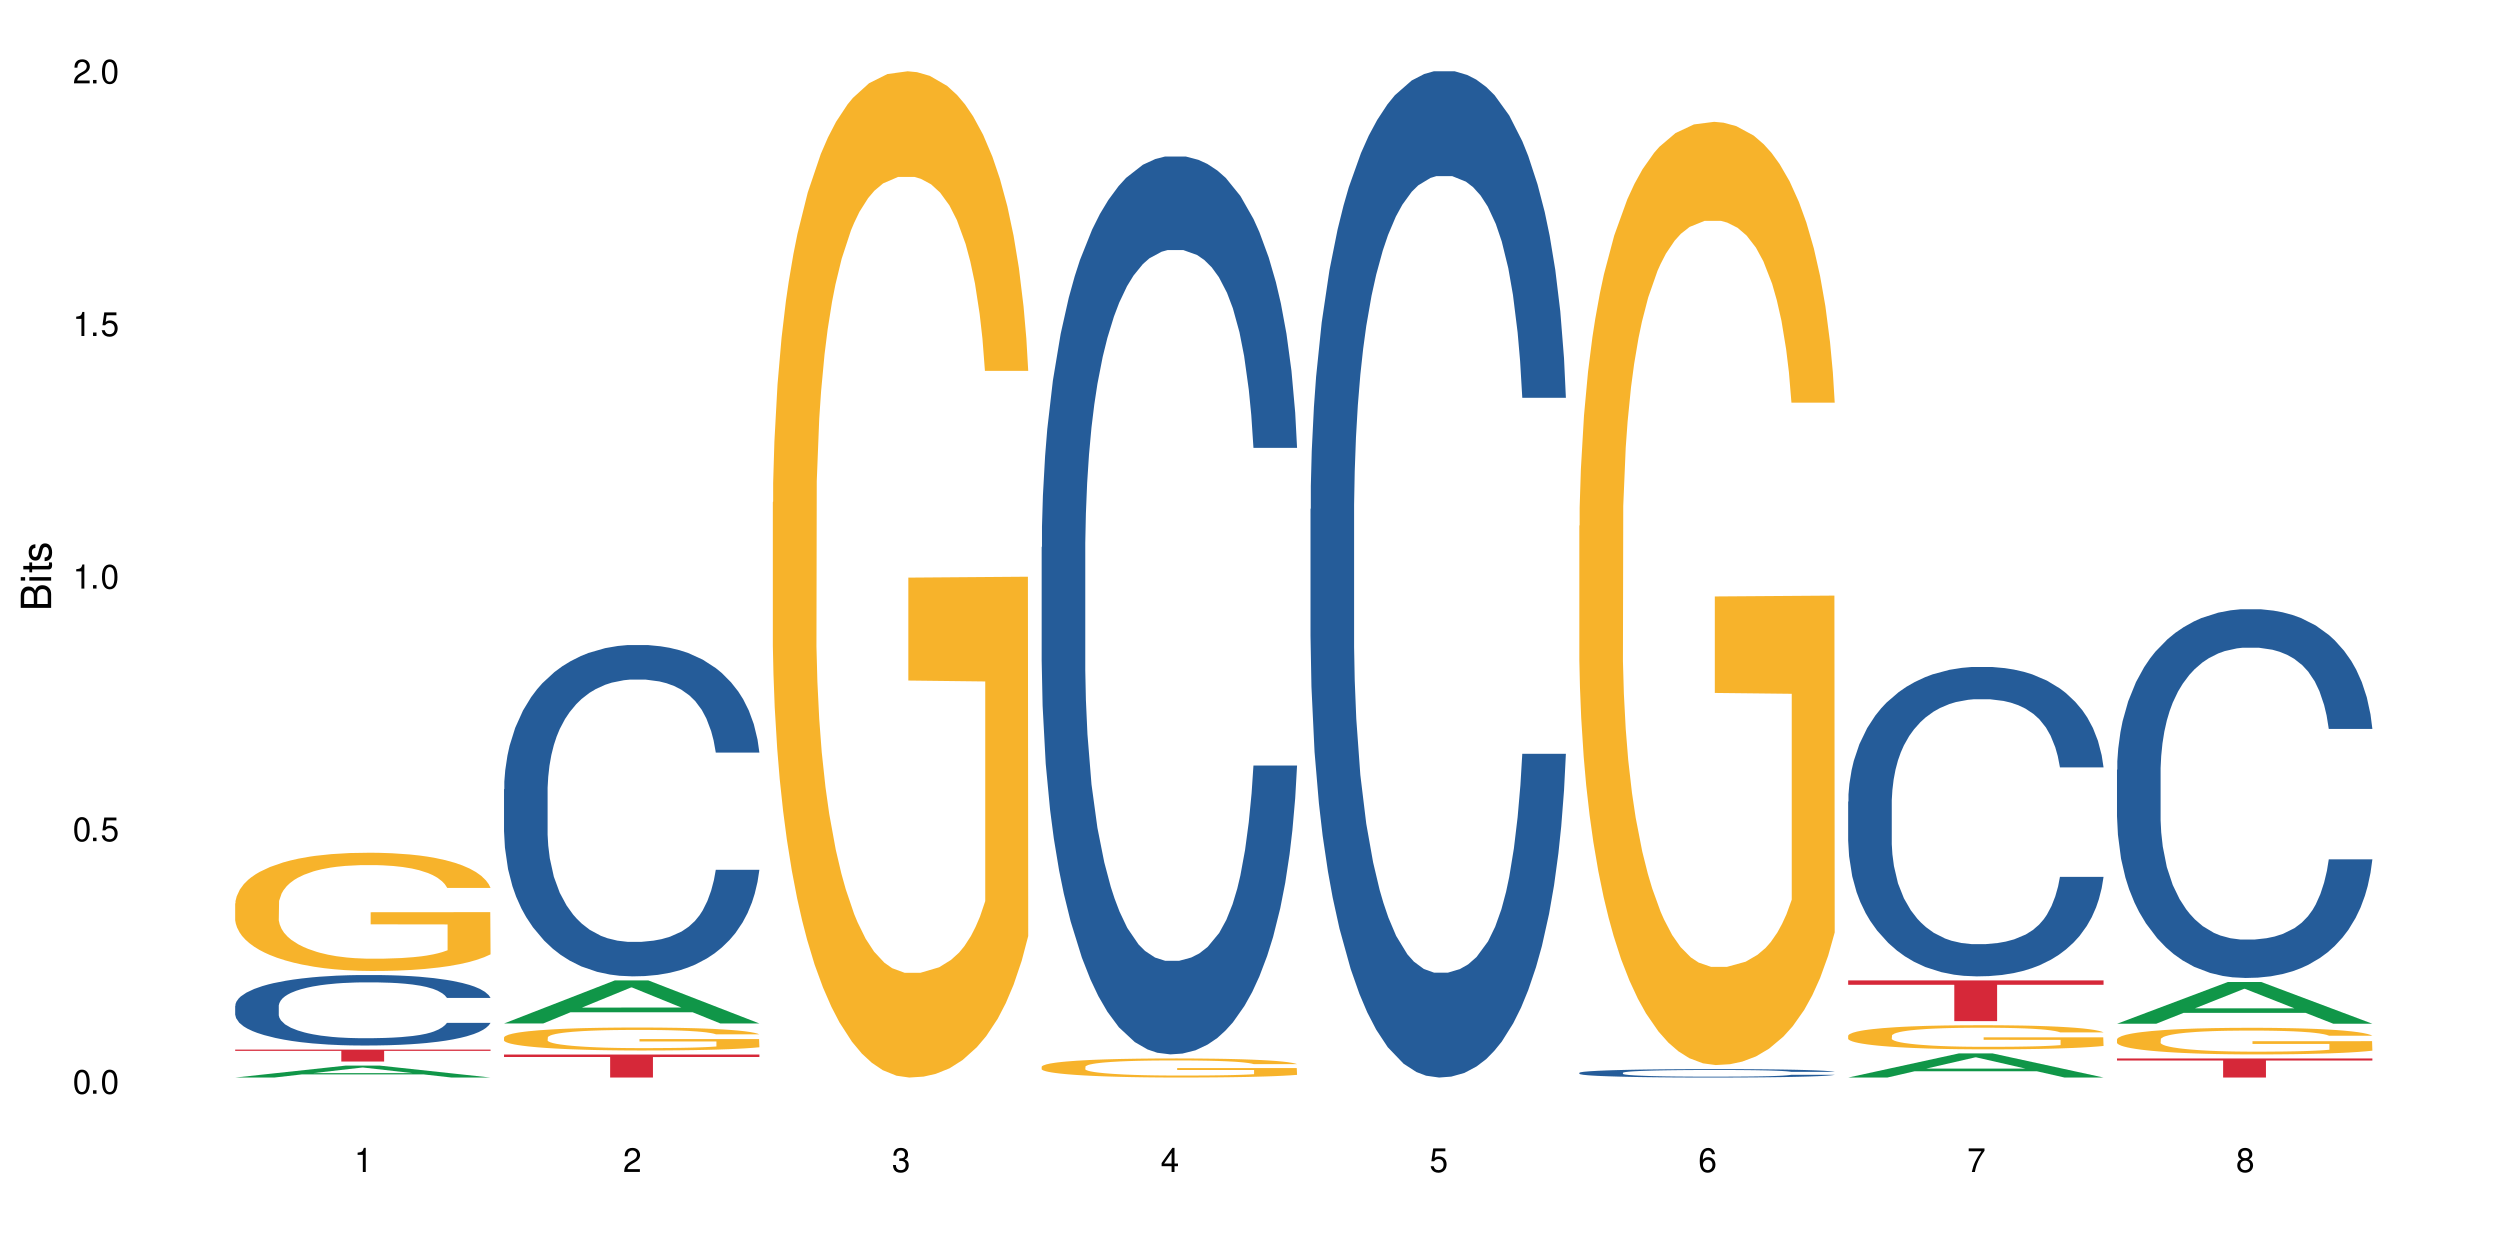 <?xml version="1.0" encoding="UTF-8"?>
<svg xmlns="http://www.w3.org/2000/svg" xmlns:xlink="http://www.w3.org/1999/xlink" width="720" height="360" viewBox="0 0 720 360">
<defs>
<g>
<g id="glyph-0-0">
</g>
<g id="glyph-0-1">
<path d="M 2.641 -6.938 C 2 -6.938 1.422 -6.656 1.078 -6.172 C 0.641 -5.562 0.406 -4.641 0.406 -3.359 C 0.406 -1.016 1.188 0.219 2.641 0.219 C 4.078 0.219 4.859 -1.016 4.859 -3.297 C 4.859 -4.641 4.656 -5.547 4.203 -6.172 C 3.844 -6.656 3.281 -6.938 2.641 -6.938 Z M 2.641 -6.188 C 3.547 -6.188 4 -5.25 4 -3.375 C 4 -1.406 3.562 -0.484 2.625 -0.484 C 1.734 -0.484 1.281 -1.438 1.281 -3.344 C 1.281 -5.25 1.734 -6.188 2.641 -6.188 Z M 2.641 -6.188 "/>
</g>
<g id="glyph-0-2">
<path d="M 1.828 -1 L 0.828 -1 L 0.828 0 L 1.828 0 Z M 1.828 -1 "/>
</g>
<g id="glyph-0-3">
<path d="M 4.562 -6.797 L 1.062 -6.797 L 0.547 -3.094 L 1.328 -3.094 C 1.719 -3.562 2.047 -3.734 2.578 -3.734 C 3.484 -3.734 4.062 -3.109 4.062 -2.094 C 4.062 -1.125 3.484 -0.531 2.578 -0.531 C 1.828 -0.531 1.375 -0.906 1.188 -1.672 L 0.328 -1.672 C 0.453 -1.109 0.547 -0.844 0.75 -0.594 C 1.125 -0.078 1.828 0.219 2.594 0.219 C 3.969 0.219 4.922 -0.781 4.922 -2.219 C 4.922 -3.562 4.031 -4.484 2.719 -4.484 C 2.25 -4.484 1.859 -4.359 1.469 -4.062 L 1.734 -5.969 L 4.562 -5.969 Z M 4.562 -6.797 "/>
</g>
<g id="glyph-0-4">
<path d="M 2.484 -4.938 L 2.484 0 L 3.328 0 L 3.328 -6.938 L 2.766 -6.938 C 2.469 -5.875 2.281 -5.734 0.984 -5.562 L 0.984 -4.938 Z M 2.484 -4.938 "/>
</g>
<g id="glyph-0-5">
<path d="M 4.859 -0.828 L 1.281 -0.828 C 1.359 -1.406 1.672 -1.781 2.5 -2.281 L 3.469 -2.828 C 4.406 -3.344 4.906 -4.062 4.906 -4.906 C 4.906 -5.484 4.672 -6.031 4.266 -6.406 C 3.859 -6.766 3.375 -6.938 2.719 -6.938 C 1.859 -6.938 1.219 -6.625 0.844 -6.031 C 0.609 -5.672 0.5 -5.234 0.484 -4.531 L 1.328 -4.531 C 1.359 -5.016 1.406 -5.281 1.531 -5.516 C 1.75 -5.938 2.188 -6.203 2.703 -6.203 C 3.469 -6.203 4.031 -5.641 4.031 -4.891 C 4.031 -4.344 3.719 -3.859 3.125 -3.516 L 2.234 -3 C 0.812 -2.172 0.406 -1.531 0.328 -0.016 L 4.859 -0.016 Z M 4.859 -0.828 "/>
</g>
<g id="glyph-0-6">
<path d="M 2.125 -3.188 L 2.578 -3.188 C 3.5 -3.188 3.984 -2.766 3.984 -1.922 C 3.984 -1.062 3.469 -0.531 2.594 -0.531 C 1.656 -0.531 1.203 -1 1.156 -2.016 L 0.312 -2.016 C 0.344 -1.453 0.438 -1.094 0.609 -0.781 C 0.953 -0.109 1.625 0.219 2.547 0.219 C 3.953 0.219 4.859 -0.625 4.859 -1.938 C 4.859 -2.828 4.516 -3.297 3.703 -3.594 C 4.344 -3.844 4.656 -4.328 4.656 -5.031 C 4.656 -6.219 3.875 -6.938 2.578 -6.938 C 1.203 -6.938 0.484 -6.172 0.453 -4.703 L 1.297 -4.703 C 1.312 -5.125 1.344 -5.359 1.453 -5.578 C 1.641 -5.969 2.062 -6.203 2.594 -6.203 C 3.344 -6.203 3.797 -5.75 3.797 -5 C 3.797 -4.516 3.609 -4.219 3.25 -4.047 C 3.016 -3.953 2.703 -3.922 2.125 -3.906 Z M 2.125 -3.188 "/>
</g>
<g id="glyph-0-7">
<path d="M 3.141 -1.672 L 3.141 0 L 3.984 0 L 3.984 -1.672 L 4.984 -1.672 L 4.984 -2.438 L 3.984 -2.438 L 3.984 -6.938 L 3.359 -6.938 L 0.266 -2.578 L 0.266 -1.672 Z M 3.141 -2.438 L 1 -2.438 L 3.141 -5.5 Z M 3.141 -2.438 "/>
</g>
<g id="glyph-0-8">
<path d="M 4.781 -5.125 C 4.609 -6.266 3.891 -6.938 2.844 -6.938 C 2.094 -6.938 1.422 -6.578 1.031 -5.953 C 0.594 -5.266 0.406 -4.422 0.406 -3.172 C 0.406 -2 0.578 -1.25 0.984 -0.641 C 1.359 -0.078 1.953 0.219 2.703 0.219 C 3.984 0.219 4.922 -0.75 4.922 -2.094 C 4.922 -3.375 4.062 -4.281 2.844 -4.281 C 2.172 -4.281 1.641 -4.031 1.281 -3.516 C 1.281 -5.234 1.828 -6.188 2.797 -6.188 C 3.391 -6.188 3.797 -5.797 3.938 -5.125 Z M 2.734 -3.531 C 3.547 -3.531 4.062 -2.953 4.062 -2.031 C 4.062 -1.156 3.484 -0.531 2.703 -0.531 C 1.922 -0.531 1.328 -1.188 1.328 -2.078 C 1.328 -2.938 1.906 -3.531 2.734 -3.531 Z M 2.734 -3.531 "/>
</g>
<g id="glyph-0-9">
<path d="M 4.984 -6.797 L 0.438 -6.797 L 0.438 -5.969 L 4.109 -5.969 C 2.5 -3.656 1.828 -2.234 1.328 0 L 2.219 0 C 2.594 -2.172 3.453 -4.047 4.984 -6.094 Z M 4.984 -6.797 "/>
</g>
<g id="glyph-0-10">
<path d="M 3.75 -3.656 C 4.469 -4.094 4.688 -4.438 4.688 -5.078 C 4.688 -6.172 3.844 -6.938 2.641 -6.938 C 1.438 -6.938 0.594 -6.172 0.594 -5.094 C 0.594 -4.438 0.812 -4.094 1.516 -3.656 C 0.734 -3.266 0.359 -2.703 0.359 -1.922 C 0.359 -0.656 1.281 0.219 2.641 0.219 C 3.984 0.219 4.922 -0.656 4.922 -1.922 C 4.922 -2.703 4.531 -3.266 3.75 -3.656 Z M 2.641 -6.188 C 3.359 -6.188 3.812 -5.75 3.812 -5.062 C 3.812 -4.406 3.344 -3.984 2.641 -3.984 C 1.922 -3.984 1.453 -4.406 1.453 -5.078 C 1.453 -5.75 1.922 -6.188 2.641 -6.188 Z M 2.641 -3.266 C 3.484 -3.266 4.062 -2.719 4.062 -1.906 C 4.062 -1.078 3.484 -0.531 2.625 -0.531 C 1.797 -0.531 1.219 -1.094 1.219 -1.906 C 1.219 -2.719 1.781 -3.266 2.641 -3.266 Z M 2.641 -3.266 "/>
</g>
<g id="glyph-1-0">
</g>
<g id="glyph-1-1">
<path d="M 0 -0.953 L 0 -4.891 C 0 -5.719 -0.234 -6.344 -0.734 -6.797 C -1.188 -7.234 -1.812 -7.469 -2.5 -7.469 C -3.547 -7.469 -4.188 -7 -4.625 -5.875 C -4.984 -6.688 -5.625 -7.094 -6.531 -7.094 C -7.172 -7.094 -7.734 -6.859 -8.141 -6.391 C -8.562 -5.922 -8.75 -5.344 -8.75 -4.5 L -8.75 -0.953 Z M -4.984 -2.062 L -7.766 -2.062 L -7.766 -4.219 C -7.766 -4.844 -7.688 -5.203 -7.453 -5.5 C -7.219 -5.812 -6.859 -5.969 -6.375 -5.969 C -5.891 -5.969 -5.531 -5.812 -5.297 -5.5 C -5.062 -5.203 -4.984 -4.844 -4.984 -4.219 Z M -0.984 -2.062 L -4 -2.062 L -4 -4.781 C -4 -5.766 -3.438 -6.359 -2.484 -6.359 C -1.547 -6.359 -0.984 -5.766 -0.984 -4.781 Z M -0.984 -2.062 "/>
</g>
<g id="glyph-1-2">
<path d="M -6.281 -1.797 L -6.281 -0.797 L 0 -0.797 L 0 -1.797 Z M -8.75 -1.797 L -8.75 -0.797 L -7.484 -0.797 L -7.484 -1.797 Z M -8.75 -1.797 "/>
</g>
<g id="glyph-1-3">
<path d="M -6.281 -3.047 L -6.281 -2.016 L -8.016 -2.016 L -8.016 -1.016 L -6.281 -1.016 L -6.281 -0.172 L -5.469 -0.172 L -5.469 -1.016 L -0.719 -1.016 C -0.078 -1.016 0.281 -1.453 0.281 -2.234 C 0.281 -2.5 0.25 -2.719 0.188 -3.047 L -0.641 -3.047 C -0.609 -2.906 -0.594 -2.766 -0.594 -2.562 C -0.594 -2.141 -0.719 -2.016 -1.156 -2.016 L -5.469 -2.016 L -5.469 -3.047 Z M -6.281 -3.047 "/>
</g>
<g id="glyph-1-4">
<path d="M -4.531 -5.25 C -5.766 -5.25 -6.469 -4.422 -6.469 -2.969 C -6.469 -1.516 -5.719 -0.562 -4.547 -0.562 C -3.562 -0.562 -3.094 -1.062 -2.734 -2.562 L -2.516 -3.484 C -2.344 -4.188 -2.094 -4.469 -1.641 -4.469 C -1.047 -4.469 -0.641 -3.875 -0.641 -3 C -0.641 -2.453 -0.797 -2 -1.062 -1.75 C -1.25 -1.594 -1.422 -1.531 -1.875 -1.469 L -1.875 -0.406 C -0.422 -0.453 0.281 -1.266 0.281 -2.922 C 0.281 -4.5 -0.5 -5.516 -1.719 -5.516 C -2.656 -5.516 -3.172 -4.984 -3.469 -3.734 L -3.703 -2.766 C -3.891 -1.953 -4.156 -1.609 -4.594 -1.609 C -5.188 -1.609 -5.547 -2.125 -5.547 -2.938 C -5.547 -3.75 -5.203 -4.172 -4.531 -4.203 Z M -4.531 -5.25 "/>
</g>
</g>
</defs>
<rect x="-72" y="-36" width="864" height="432" fill="rgb(100%, 100%, 100%)" fill-opacity="1"/>
<path fill-rule="nonzero" fill="rgb(6.275%, 58.824%, 28.235%)" fill-opacity="1" d="M 67.73 310.328 L 67.809 310.324 L 99.637 306.887 L 109.301 306.887 L 141.281 310.332 L 130.047 310.332 L 122.031 309.434 L 86.906 309.434 L 79.047 310.328 L 67.73 310.328 L 90.285 309.062 L 118.809 309.059 L 104.586 307.449 L 104.43 307.445 L 104.27 307.457 L 90.207 309.059 L 90.285 309.062 Z M 67.73 310.328 "/>
<path fill-rule="nonzero" fill="rgb(14.51%, 36.078%, 60%)" fill-opacity="1" d="M 67.73 289.645 L 67.82 289.625 L 67.82 289.18 L 68.09 288.477 L 68.719 287.586 L 69.344 286.973 L 70.961 285.879 L 73.203 284.82 L 75.535 284.004 L 77.238 283.52 L 78.766 283.148 L 82.262 282.465 L 84.504 282.109 L 86.926 281.797 L 89.887 281.48 L 92.039 281.293 L 96.883 280.996 L 100.469 280.867 L 103.25 280.812 L 109.262 280.812 L 112.848 280.887 L 115.449 280.98 L 118.32 281.129 L 120.742 281.293 L 124.957 281.703 L 128.727 282.223 L 130.43 282.52 L 133.121 283.094 L 135.184 283.652 L 136.617 284.133 L 138.234 284.82 L 139.668 285.656 L 140.746 286.602 L 141.281 287.398 L 128.727 287.398 L 128.098 286.656 L 127.379 286.082 L 126.035 285.32 L 124.688 284.781 L 122.805 284.246 L 121.102 283.891 L 118.77 283.539 L 116.707 283.316 L 114.555 283.148 L 112.488 283.039 L 108.543 282.926 L 103.969 282.926 L 102.266 282.965 L 98.766 283.113 L 96.883 283.242 L 94.191 283.504 L 92.309 283.742 L 90.066 284.113 L 88.539 284.43 L 86.656 284.914 L 85.312 285.34 L 83.785 285.953 L 82.891 286.418 L 82.082 286.938 L 81.363 287.547 L 80.828 288.199 L 80.469 288.883 L 80.289 289.551 L 80.289 292.43 L 80.469 293.098 L 80.918 293.875 L 82.082 295.008 L 83.785 295.992 L 85.762 296.77 L 87.645 297.328 L 88.719 297.59 L 90.156 297.887 L 92.398 298.258 L 95.629 298.629 L 97.512 298.777 L 100.383 298.926 L 103.34 299 L 107.289 299 L 110.785 298.926 L 113.117 298.832 L 115.539 298.684 L 118.859 298.367 L 120.922 298.07 L 122.715 297.719 L 124.062 297.363 L 124.957 297.066 L 126.305 296.492 L 127.379 295.863 L 128.188 295.211 L 128.727 294.582 L 141.281 294.582 L 140.746 295.324 L 139.938 296.047 L 139.129 296.586 L 137.875 297.234 L 136.441 297.812 L 134.375 298.461 L 132.672 298.887 L 130.43 299.352 L 128.367 299.703 L 126.125 300.02 L 122.805 300.391 L 120.652 300.574 L 118.32 300.742 L 115.539 300.891 L 112.043 301.02 L 108.273 301.094 L 104.777 301.113 L 101.008 301.078 L 98.227 301.004 L 94.551 300.836 L 89.977 300.5 L 86.656 300.148 L 84.055 299.797 L 81.812 299.426 L 79.301 298.926 L 76.074 298.109 L 74.098 297.477 L 72.754 296.957 L 71.23 296.234 L 70.152 295.582 L 68.898 294.543 L 68 293.227 L 67.73 292.207 Z M 67.73 289.645 "/>
<path fill-rule="nonzero" fill="rgb(96.863%, 70.196%, 16.863%)" fill-opacity="1" d="M 67.73 260.172 L 67.82 260.141 L 67.82 259.52 L 68.18 258.121 L 69.078 256.191 L 70.242 254.605 L 71.5 253.359 L 72.305 252.707 L 73.652 251.773 L 74.816 251.09 L 77.777 249.691 L 81.543 248.383 L 83.609 247.824 L 85.941 247.293 L 89.258 246.703 L 90.785 246.484 L 95.449 245.988 L 100.738 245.676 L 106.57 245.582 L 109.262 245.613 L 112.938 245.738 L 117.961 246.082 L 120.832 246.391 L 123.074 246.703 L 125.406 247.109 L 128.277 247.73 L 130.969 248.477 L 133.121 249.223 L 135.273 250.156 L 137.066 251.152 L 138.594 252.242 L 139.938 253.547 L 140.746 254.637 L 141.281 255.727 L 128.816 255.727 L 128.098 254.637 L 127.289 253.797 L 125.945 252.77 L 124.598 252.023 L 123.254 251.434 L 120.742 250.625 L 118.59 250.125 L 115.898 249.691 L 113.297 249.41 L 110.336 249.223 L 108.543 249.16 L 103.789 249.16 L 99.484 249.379 L 96.973 249.629 L 95.18 249.875 L 92.668 250.344 L 91.141 250.715 L 90.246 250.965 L 87.555 251.93 L 85.762 252.801 L 84.773 253.391 L 83.52 254.324 L 82.621 255.164 L 81.633 256.41 L 81.098 257.344 L 80.379 259.457 L 80.289 265.059 L 80.559 266.238 L 81.098 267.516 L 81.812 268.637 L 82.891 269.816 L 83.965 270.719 L 85.852 271.934 L 87.465 272.742 L 88.719 273.27 L 91.141 274.109 L 92.129 274.391 L 94.461 274.949 L 96.883 275.387 L 99.844 275.758 L 102.086 275.945 L 105.672 276.102 L 110.246 276.102 L 115.629 275.914 L 119.039 275.664 L 121.371 275.418 L 122.895 275.199 L 124.777 274.855 L 126.125 274.547 L 127.379 274.203 L 128.906 273.676 L 128.906 266.238 L 106.75 266.207 L 106.75 262.723 L 141.195 262.695 L 141.281 274.855 L 139.398 275.695 L 137.066 276.504 L 134.824 277.129 L 132.492 277.656 L 129.176 278.246 L 126.484 278.621 L 122.355 279.059 L 118.59 279.336 L 114.645 279.523 L 111.145 279.617 L 107.02 279.648 L 103.34 279.586 L 99.395 279.398 L 96.254 279.148 L 93.383 278.84 L 90.516 278.434 L 86.926 277.781 L 84.594 277.254 L 82.172 276.598 L 79.75 275.82 L 77.598 274.98 L 76.164 274.328 L 74.727 273.582 L 73.203 272.648 L 71.766 271.59 L 70.691 270.625 L 69.703 269.539 L 68.988 268.512 L 68.27 267.109 L 67.91 265.992 L 67.73 265.027 Z M 67.73 260.172 "/>
<path fill-rule="nonzero" fill="rgb(83.922%, 15.686%, 22.353%)" fill-opacity="1" d="M 67.73 302.277 L 141.281 302.277 L 141.281 302.648 L 110.629 302.648 L 110.629 305.723 L 98.297 305.723 L 98.297 302.652 L 98.117 302.648 L 67.73 302.648 Z M 67.73 302.277 "/>
<path fill-rule="nonzero" fill="rgb(6.275%, 58.824%, 28.235%)" fill-opacity="1" d="M 145.156 294.75 L 145.234 294.738 L 177.059 282.359 L 186.723 282.359 L 218.707 294.762 L 207.469 294.762 L 199.453 291.523 L 164.328 291.523 L 156.469 294.75 L 145.156 294.75 L 167.707 290.184 L 196.23 290.172 L 182.008 284.387 L 181.852 284.375 L 181.695 284.41 L 167.629 290.172 L 167.707 290.184 Z M 145.156 294.75 "/>
<path fill-rule="nonzero" fill="rgb(14.51%, 36.078%, 60%)" fill-opacity="1" d="M 145.156 227.301 L 145.242 227.211 L 145.242 225.121 L 145.512 221.805 L 146.141 217.621 L 146.77 214.742 L 148.383 209.598 L 150.625 204.625 L 152.957 200.789 L 154.664 198.52 L 156.188 196.777 L 159.684 193.547 L 161.93 191.891 L 164.352 190.41 L 167.309 188.926 L 169.461 188.055 L 174.305 186.66 L 177.895 186.047 L 180.676 185.785 L 186.684 185.785 L 190.273 186.137 L 192.875 186.57 L 195.742 187.27 L 198.164 188.055 L 202.383 189.973 L 206.148 192.414 L 207.852 193.809 L 210.543 196.516 L 212.605 199.129 L 214.043 201.398 L 215.656 204.625 L 217.094 208.551 L 218.168 212.996 L 218.707 216.746 L 206.148 216.746 L 205.52 213.258 L 204.805 210.555 L 203.457 206.98 L 202.113 204.449 L 200.23 201.922 L 198.523 200.266 L 196.191 198.605 L 194.129 197.562 L 191.977 196.777 L 189.914 196.254 L 185.969 195.73 L 181.391 195.73 L 179.688 195.902 L 176.191 196.602 L 174.305 197.211 L 171.613 198.434 L 169.73 199.566 L 167.488 201.312 L 165.965 202.793 L 164.082 205.062 L 162.734 207.066 L 161.211 209.945 L 160.312 212.125 L 159.508 214.566 L 158.789 217.445 L 158.25 220.496 L 157.891 223.723 L 157.711 226.863 L 157.711 240.383 L 157.891 243.52 L 158.34 247.184 L 159.508 252.504 L 161.211 257.125 L 163.184 260.789 L 165.066 263.406 L 166.145 264.625 L 167.578 266.023 L 169.82 267.766 L 173.051 269.512 L 174.934 270.207 L 177.805 270.906 L 180.766 271.254 L 184.711 271.254 L 188.211 270.906 L 190.543 270.469 L 192.965 269.773 L 196.281 268.289 L 198.344 266.895 L 200.141 265.238 L 201.484 263.582 L 202.383 262.184 L 203.727 259.48 L 204.805 256.516 L 205.609 253.465 L 206.148 250.5 L 218.707 250.5 L 218.168 253.988 L 217.359 257.387 L 216.555 259.918 L 215.297 262.969 L 213.863 265.672 L 211.801 268.727 L 210.094 270.73 L 207.852 272.91 L 205.789 274.57 L 203.547 276.051 L 200.23 277.797 L 198.074 278.668 L 195.742 279.453 L 192.965 280.152 L 189.465 280.762 L 185.699 281.109 L 182.199 281.195 L 178.434 281.023 L 175.652 280.672 L 171.973 279.891 L 167.398 278.32 L 164.082 276.66 L 161.48 275.004 L 159.238 273.262 L 156.727 270.906 L 153.496 267.07 L 151.523 264.102 L 150.176 261.66 L 148.652 258.262 L 147.574 255.207 L 146.32 250.324 L 145.422 244.133 L 145.156 239.336 Z M 145.156 227.301 "/>
<path fill-rule="nonzero" fill="rgb(96.863%, 70.196%, 16.863%)" fill-opacity="1" d="M 145.156 298.762 L 145.242 298.754 L 145.242 298.633 L 145.602 298.359 L 146.5 297.984 L 147.664 297.68 L 148.922 297.438 L 149.73 297.309 L 151.074 297.129 L 152.242 296.996 L 155.199 296.723 L 158.969 296.469 L 161.031 296.359 L 163.363 296.258 L 166.684 296.141 L 168.207 296.098 L 172.871 296.004 L 178.164 295.941 L 183.992 295.926 L 186.684 295.93 L 190.363 295.953 L 195.387 296.02 L 198.254 296.082 L 200.496 296.141 L 202.828 296.219 L 205.699 296.34 L 208.391 296.488 L 210.543 296.633 L 212.695 296.812 L 214.492 297.008 L 216.016 297.219 L 217.359 297.473 L 218.168 297.684 L 218.707 297.895 L 206.238 297.895 L 205.52 297.684 L 204.715 297.52 L 203.367 297.32 L 202.023 297.176 L 200.676 297.062 L 198.164 296.902 L 196.012 296.809 L 193.32 296.723 L 190.723 296.668 L 187.762 296.633 L 185.969 296.621 L 181.211 296.621 L 176.906 296.66 L 174.395 296.711 L 172.602 296.758 L 170.09 296.848 L 168.566 296.922 L 167.668 296.969 L 164.977 297.156 L 163.184 297.328 L 162.195 297.441 L 160.941 297.625 L 160.043 297.785 L 159.059 298.027 L 158.52 298.211 L 157.801 298.621 L 157.711 299.711 L 157.98 299.941 L 158.52 300.188 L 159.238 300.406 L 160.312 300.637 L 161.391 300.809 L 163.273 301.047 L 164.887 301.203 L 166.145 301.305 L 168.566 301.469 L 169.551 301.523 L 171.883 301.633 L 174.305 301.719 L 177.266 301.789 L 179.508 301.828 L 183.098 301.855 L 187.672 301.855 L 193.055 301.82 L 196.461 301.773 L 198.793 301.723 L 200.32 301.68 L 202.203 301.613 L 203.547 301.555 L 204.805 301.488 L 206.328 301.387 L 206.328 299.941 L 184.172 299.934 L 184.172 299.258 L 218.617 299.25 L 218.707 301.613 L 216.824 301.777 L 214.492 301.934 L 212.25 302.055 L 209.918 302.16 L 206.598 302.273 L 203.906 302.348 L 199.781 302.43 L 196.012 302.484 L 192.066 302.523 L 188.566 302.539 L 184.441 302.547 L 180.766 302.535 L 176.816 302.496 L 173.68 302.449 L 170.809 302.391 L 167.938 302.309 L 164.352 302.184 L 162.016 302.082 L 159.594 301.953 L 157.172 301.801 L 155.02 301.641 L 153.586 301.512 L 152.152 301.367 L 150.625 301.184 L 149.191 300.98 L 148.113 300.793 L 147.129 300.582 L 146.41 300.383 L 145.691 300.109 L 145.332 299.891 L 145.156 299.703 Z M 145.156 298.762 "/>
<path fill-rule="nonzero" fill="rgb(83.922%, 15.686%, 22.353%)" fill-opacity="1" d="M 145.156 303.711 L 218.707 303.711 L 218.707 304.418 L 188.051 304.426 L 188.051 310.332 L 175.719 310.332 L 175.719 304.43 L 175.539 304.418 L 145.156 304.418 Z M 145.156 303.711 "/>
<path fill-rule="nonzero" fill="rgb(96.863%, 70.196%, 16.863%)" fill-opacity="1" d="M 222.578 144.652 L 222.668 144.387 L 222.668 139.094 L 223.027 127.184 L 223.922 110.777 L 225.09 97.277 L 226.344 86.691 L 227.152 81.133 L 228.496 73.195 L 229.664 67.371 L 232.625 55.461 L 236.391 44.348 L 238.453 39.582 L 240.785 35.082 L 244.105 30.055 L 245.629 28.203 L 250.293 23.965 L 255.586 21.32 L 261.418 20.527 L 264.109 20.789 L 267.785 21.848 L 272.809 24.762 L 275.68 27.406 L 277.922 30.055 L 280.254 33.496 L 283.125 38.789 L 285.816 45.141 L 287.969 51.492 L 290.121 59.43 L 291.914 67.902 L 293.438 77.164 L 294.785 88.281 L 295.59 97.543 L 296.129 106.805 L 283.66 106.805 L 282.945 97.543 L 282.137 90.398 L 280.793 81.664 L 279.445 75.312 L 278.102 70.281 L 275.59 63.402 L 273.438 59.168 L 270.746 55.461 L 268.145 53.078 L 265.184 51.492 L 263.391 50.961 L 258.637 50.961 L 254.332 52.816 L 251.82 54.934 L 250.023 57.051 L 247.512 61.02 L 245.988 64.195 L 245.094 66.312 L 242.402 74.516 L 240.605 81.93 L 239.621 86.957 L 238.363 94.898 L 237.469 102.043 L 236.48 112.629 L 235.941 120.57 L 235.227 138.566 L 235.137 186.207 L 235.406 196.262 L 235.941 207.113 L 236.66 216.641 L 237.738 226.699 L 238.812 234.375 L 240.695 244.695 L 242.312 251.578 L 243.566 256.078 L 245.988 263.223 L 246.977 265.605 L 249.309 270.367 L 251.73 274.074 L 254.691 277.25 L 256.934 278.836 L 260.52 280.16 L 265.094 280.16 L 270.477 278.574 L 273.887 276.457 L 276.219 274.34 L 277.742 272.484 L 279.625 269.574 L 280.973 266.926 L 282.227 264.016 L 283.75 259.516 L 283.75 196.262 L 261.598 195.996 L 261.598 166.355 L 296.039 166.09 L 296.129 269.574 L 294.246 276.719 L 291.914 283.602 L 289.672 288.895 L 287.34 293.395 L 284.02 298.422 L 281.328 301.598 L 277.203 305.305 L 273.438 307.688 L 269.488 309.273 L 265.992 310.066 L 261.867 310.332 L 258.188 309.805 L 254.242 308.215 L 251.102 306.098 L 248.23 303.453 L 245.359 300.012 L 241.773 294.453 L 239.441 289.953 L 237.02 284.395 L 234.598 277.777 L 232.445 270.633 L 231.008 265.074 L 229.574 258.723 L 228.051 250.781 L 226.613 241.785 L 225.539 233.578 L 224.551 224.316 L 223.832 215.582 L 223.117 203.672 L 222.758 194.145 L 222.578 185.941 Z M 222.578 144.652 "/>
<path fill-rule="nonzero" fill="rgb(14.51%, 36.078%, 60%)" fill-opacity="1" d="M 300 157.594 L 300.09 157.355 L 300.09 151.684 L 300.359 142.703 L 300.988 131.355 L 301.617 123.555 L 303.23 109.609 L 305.473 96.137 L 307.805 85.738 L 309.508 79.594 L 311.035 74.863 L 314.531 66.121 L 316.773 61.629 L 319.195 57.609 L 322.156 53.594 L 324.309 51.227 L 329.152 47.445 L 332.742 45.793 L 335.52 45.082 L 341.531 45.082 L 345.117 46.027 L 347.719 47.211 L 350.59 49.102 L 353.012 51.227 L 357.227 56.43 L 360.996 63.047 L 362.699 66.828 L 365.391 74.156 L 367.453 81.246 L 368.891 87.391 L 370.504 96.137 L 371.938 106.773 L 373.016 118.828 L 373.555 128.992 L 360.996 128.992 L 360.367 119.539 L 359.648 112.211 L 358.305 102.52 L 356.961 95.664 L 355.074 88.809 L 353.371 84.32 L 351.039 79.828 L 348.977 76.992 L 346.824 74.863 L 344.762 73.445 L 340.812 72.027 L 336.238 72.027 L 334.535 72.5 L 331.035 74.391 L 329.152 76.047 L 326.461 79.355 L 324.578 82.43 L 322.336 87.156 L 320.812 91.176 L 318.926 97.32 L 317.582 102.754 L 316.059 110.555 L 315.16 116.465 L 314.352 123.082 L 313.637 130.883 L 313.098 139.156 L 312.738 147.902 L 312.559 156.41 L 312.559 193.047 L 312.738 201.555 L 313.188 211.484 L 314.352 225.902 L 316.059 238.43 L 318.031 248.355 L 319.914 255.445 L 320.992 258.758 L 322.426 262.539 L 324.668 267.266 L 327.898 271.992 L 329.781 273.883 L 332.652 275.773 L 335.609 276.719 L 339.559 276.719 L 343.055 275.773 L 345.387 274.594 L 347.809 272.703 L 351.129 268.684 L 353.191 264.902 L 354.984 260.41 L 356.332 255.918 L 357.227 252.137 L 358.574 244.812 L 359.648 236.773 L 360.457 228.5 L 360.996 220.465 L 373.555 220.465 L 373.016 229.918 L 372.207 239.137 L 371.402 245.992 L 370.145 254.266 L 368.711 261.594 L 366.645 269.867 L 364.941 275.301 L 362.699 281.211 L 360.637 285.703 L 358.395 289.719 L 355.074 294.445 L 352.922 296.812 L 350.59 298.938 L 347.809 300.828 L 344.312 302.484 L 340.543 303.43 L 337.047 303.664 L 333.277 303.191 L 330.5 302.246 L 326.82 300.121 L 322.246 295.867 L 318.926 291.375 L 316.324 286.883 L 314.082 282.156 L 311.57 275.773 L 308.344 265.375 L 306.371 257.34 L 305.023 250.719 L 303.5 241.5 L 302.422 233.23 L 301.168 219.992 L 300.27 203.211 L 300 190.211 Z M 300 157.594 "/>
<path fill-rule="nonzero" fill="rgb(96.863%, 70.196%, 16.863%)" fill-opacity="1" d="M 300 307.188 L 300.09 307.18 L 300.09 307.082 L 300.449 306.855 L 301.348 306.543 L 302.512 306.285 L 303.77 306.086 L 304.574 305.98 L 305.922 305.828 L 307.086 305.719 L 310.047 305.492 L 313.816 305.281 L 315.879 305.191 L 318.211 305.105 L 321.527 305.012 L 323.055 304.977 L 327.719 304.895 L 333.012 304.844 L 338.84 304.828 L 341.531 304.836 L 345.207 304.855 L 350.23 304.91 L 353.102 304.961 L 355.344 305.012 L 357.676 305.074 L 360.547 305.176 L 363.238 305.297 L 365.391 305.418 L 367.543 305.566 L 369.336 305.73 L 370.863 305.906 L 372.207 306.117 L 373.016 306.293 L 373.555 306.469 L 361.086 306.469 L 360.367 306.293 L 359.559 306.156 L 358.215 305.992 L 356.871 305.871 L 355.523 305.773 L 353.012 305.645 L 350.859 305.562 L 348.168 305.492 L 345.566 305.449 L 342.609 305.418 L 340.812 305.406 L 336.059 305.406 L 331.754 305.441 L 329.242 305.484 L 327.449 305.523 L 324.938 305.598 L 323.414 305.66 L 322.516 305.699 L 319.824 305.855 L 318.031 305.996 L 317.043 306.09 L 315.789 306.242 L 314.891 306.379 L 313.902 306.578 L 313.367 306.73 L 312.648 307.07 L 312.559 307.977 L 312.828 308.168 L 313.367 308.371 L 314.082 308.555 L 315.16 308.746 L 316.234 308.891 L 318.121 309.086 L 319.734 309.215 L 320.992 309.301 L 323.414 309.438 L 324.398 309.484 L 326.73 309.574 L 329.152 309.645 L 332.113 309.703 L 334.355 309.734 L 337.941 309.758 L 342.52 309.758 L 347.898 309.73 L 351.309 309.688 L 353.641 309.648 L 355.164 309.613 L 357.047 309.559 L 358.395 309.508 L 359.648 309.453 L 361.176 309.367 L 361.176 308.168 L 339.02 308.16 L 339.02 307.598 L 373.465 307.594 L 373.555 309.559 L 371.668 309.695 L 369.336 309.824 L 367.094 309.926 L 364.762 310.012 L 361.445 310.105 L 358.754 310.168 L 354.629 310.238 L 350.859 310.281 L 346.914 310.312 L 343.414 310.328 L 339.289 310.332 L 335.609 310.324 L 331.664 310.293 L 328.523 310.254 L 325.656 310.203 L 322.785 310.137 L 319.195 310.031 L 316.863 309.945 L 314.441 309.84 L 312.02 309.715 L 309.867 309.578 L 308.434 309.473 L 306.996 309.352 L 305.473 309.203 L 304.039 309.031 L 302.961 308.875 L 301.973 308.699 L 301.258 308.535 L 300.539 308.309 L 300.18 308.125 L 300 307.969 Z M 300 307.188 "/>
<path fill-rule="nonzero" fill="rgb(14.51%, 36.078%, 60%)" fill-opacity="1" d="M 377.426 146.621 L 377.516 146.355 L 377.516 140 L 377.781 129.934 L 378.41 117.215 L 379.039 108.477 L 380.652 92.844 L 382.895 77.746 L 385.227 66.09 L 386.934 59.203 L 388.457 53.902 L 391.957 44.102 L 394.199 39.07 L 396.621 34.566 L 399.578 30.062 L 401.734 27.414 L 406.574 23.176 L 410.164 21.32 L 412.945 20.527 L 418.953 20.527 L 422.543 21.586 L 425.145 22.91 L 428.016 25.031 L 430.438 27.414 L 434.652 33.242 L 438.418 40.66 L 440.125 44.898 L 442.812 53.109 L 444.879 61.055 L 446.312 67.945 L 447.926 77.746 L 449.363 89.668 L 450.438 103.176 L 450.977 114.566 L 438.418 114.566 L 437.789 103.973 L 437.074 95.758 L 435.727 84.898 L 434.383 77.215 L 432.5 69.535 L 430.793 64.5 L 428.461 59.469 L 426.398 56.289 L 424.246 53.902 L 422.184 52.316 L 418.238 50.727 L 413.664 50.727 L 411.957 51.254 L 408.461 53.375 L 406.574 55.23 L 403.887 58.938 L 402 62.383 L 399.758 67.68 L 398.234 72.184 L 396.352 79.07 L 395.004 85.164 L 393.48 93.906 L 392.582 100.527 L 391.777 107.945 L 391.059 116.688 L 390.52 125.957 L 390.16 135.762 L 389.98 145.297 L 389.98 186.355 L 390.16 195.895 L 390.609 207.02 L 391.777 223.18 L 393.48 237.219 L 395.453 248.344 L 397.336 256.293 L 398.414 260 L 399.848 264.238 L 402.09 269.535 L 405.32 274.836 L 407.203 276.953 L 410.074 279.074 L 413.035 280.133 L 416.98 280.133 L 420.48 279.074 L 422.812 277.75 L 425.234 275.629 L 428.551 271.125 L 430.613 266.887 L 432.41 261.855 L 433.754 256.82 L 434.652 252.582 L 435.996 244.371 L 437.074 235.363 L 437.879 226.094 L 438.418 217.086 L 450.977 217.086 L 450.438 227.684 L 449.633 238.012 L 448.824 245.695 L 447.566 254.969 L 446.133 263.18 L 444.07 272.449 L 442.367 278.543 L 440.125 285.168 L 438.059 290.199 L 435.816 294.703 L 432.5 300 L 430.348 302.648 L 428.016 305.035 L 425.234 307.152 L 421.734 309.008 L 417.969 310.066 L 414.469 310.332 L 410.703 309.801 L 407.922 308.742 L 404.242 306.359 L 399.668 301.59 L 396.352 296.559 L 393.75 291.523 L 391.508 286.227 L 388.996 279.074 L 385.766 267.418 L 383.793 258.41 L 382.449 250.992 L 380.922 240.664 L 379.848 231.391 L 378.59 216.555 L 377.695 197.746 L 377.426 183.18 Z M 377.426 146.621 "/>
<path fill-rule="nonzero" fill="rgb(14.51%, 36.078%, 60%)" fill-opacity="1" d="M 454.848 308.961 L 454.938 308.957 L 454.938 308.906 L 455.207 308.82 L 455.836 308.715 L 456.461 308.641 L 458.078 308.508 L 460.32 308.383 L 462.652 308.285 L 464.355 308.227 L 465.879 308.184 L 469.379 308.102 L 471.621 308.059 L 474.043 308.02 L 477.004 307.984 L 479.156 307.961 L 484 307.926 L 487.586 307.91 L 490.367 307.902 L 496.379 307.902 L 499.965 307.91 L 502.566 307.922 L 505.438 307.941 L 507.859 307.961 L 512.074 308.008 L 515.844 308.07 L 517.547 308.105 L 520.238 308.176 L 522.301 308.242 L 523.734 308.301 L 525.352 308.383 L 526.785 308.484 L 527.863 308.598 L 528.398 308.691 L 515.844 308.691 L 515.215 308.602 L 514.496 308.535 L 513.152 308.441 L 511.805 308.379 L 509.922 308.312 L 508.219 308.273 L 505.887 308.23 L 503.824 308.203 L 501.672 308.184 L 499.605 308.168 L 495.66 308.156 L 491.086 308.156 L 489.383 308.16 L 485.883 308.18 L 484 308.195 L 481.309 308.227 L 479.426 308.254 L 477.184 308.297 L 475.656 308.336 L 473.773 308.395 L 472.43 308.445 L 470.902 308.52 L 470.008 308.574 L 469.199 308.637 L 468.48 308.711 L 467.945 308.785 L 467.586 308.867 L 467.406 308.949 L 467.406 309.293 L 467.586 309.375 L 468.035 309.465 L 469.199 309.602 L 470.902 309.719 L 472.879 309.812 L 474.762 309.879 L 475.836 309.91 L 477.273 309.945 L 479.516 309.992 L 482.742 310.035 L 484.629 310.051 L 487.496 310.07 L 490.457 310.078 L 494.406 310.078 L 497.902 310.07 L 500.234 310.059 L 502.656 310.043 L 505.977 310.004 L 508.039 309.969 L 509.832 309.926 L 511.18 309.883 L 512.074 309.848 L 513.422 309.781 L 514.496 309.703 L 515.305 309.625 L 515.844 309.551 L 528.398 309.551 L 527.863 309.641 L 527.055 309.727 L 526.246 309.789 L 524.992 309.867 L 523.555 309.938 L 521.492 310.016 L 519.789 310.066 L 517.547 310.121 L 515.484 310.164 L 513.242 310.203 L 509.922 310.246 L 507.77 310.27 L 505.438 310.289 L 502.656 310.305 L 499.16 310.32 L 495.391 310.332 L 491.895 310.332 L 488.125 310.328 L 485.344 310.32 L 481.668 310.301 L 477.094 310.258 L 473.773 310.219 L 471.172 310.176 L 468.93 310.129 L 466.418 310.07 L 463.191 309.973 L 461.215 309.898 L 459.871 309.836 L 458.348 309.75 L 457.27 309.672 L 456.016 309.547 L 455.117 309.387 L 454.848 309.266 Z M 454.848 308.961 "/>
<path fill-rule="nonzero" fill="rgb(96.863%, 70.196%, 16.863%)" fill-opacity="1" d="M 454.848 151.438 L 454.938 151.191 L 454.938 146.227 L 455.297 135.066 L 456.191 119.684 L 457.359 107.031 L 458.613 97.109 L 459.422 91.898 L 460.77 84.457 L 461.934 78.996 L 464.895 67.832 L 468.66 57.414 L 470.723 52.949 L 473.055 48.73 L 476.375 44.02 L 477.898 42.281 L 482.562 38.312 L 487.855 35.832 L 493.688 35.086 L 496.379 35.336 L 500.055 36.328 L 505.078 39.055 L 507.949 41.535 L 510.191 44.02 L 512.523 47.242 L 515.395 52.203 L 518.086 58.16 L 520.238 64.113 L 522.391 71.555 L 524.184 79.492 L 525.711 88.176 L 527.055 98.598 L 527.863 107.277 L 528.398 115.961 L 515.934 115.961 L 515.215 107.277 L 514.406 100.582 L 513.062 92.395 L 511.715 86.441 L 510.371 81.727 L 507.859 75.277 L 505.707 71.309 L 503.016 67.832 L 500.414 65.602 L 497.453 64.113 L 495.66 63.617 L 490.906 63.617 L 486.602 65.352 L 484.09 67.336 L 482.297 69.32 L 479.785 73.043 L 478.258 76.02 L 477.363 78.004 L 474.672 85.695 L 472.879 92.641 L 471.891 97.355 L 470.633 104.797 L 469.738 111.496 L 468.75 121.422 L 468.211 128.863 L 467.496 145.73 L 467.406 190.387 L 467.676 199.816 L 468.211 209.984 L 468.93 218.918 L 470.008 228.344 L 471.082 235.539 L 472.965 245.215 L 474.582 251.664 L 475.836 255.883 L 478.258 262.578 L 479.246 264.812 L 481.578 269.277 L 484 272.75 L 486.961 275.73 L 489.203 277.219 L 492.789 278.457 L 497.363 278.457 L 502.746 276.969 L 506.156 274.984 L 508.488 273 L 510.012 271.262 L 511.895 268.535 L 513.242 266.055 L 514.496 263.324 L 516.023 259.105 L 516.023 199.816 L 493.867 199.566 L 493.867 171.781 L 528.309 171.531 L 528.398 268.535 L 526.516 275.23 L 524.184 281.684 L 521.941 286.645 L 519.609 290.863 L 516.289 295.574 L 513.602 298.551 L 509.473 302.027 L 505.707 304.258 L 501.758 305.746 L 498.262 306.492 L 494.137 306.738 L 490.457 306.242 L 486.512 304.754 L 483.371 302.77 L 480.5 300.289 L 477.633 297.062 L 474.043 291.855 L 471.711 287.637 L 469.289 282.426 L 466.867 276.227 L 464.715 269.527 L 463.281 264.316 L 461.844 258.363 L 460.32 250.922 L 458.883 242.484 L 457.809 234.793 L 456.82 226.113 L 456.102 217.926 L 455.387 206.762 L 455.027 197.828 L 454.848 190.141 Z M 454.848 151.438 "/>
<path fill-rule="nonzero" fill="rgb(6.275%, 58.824%, 28.235%)" fill-opacity="1" d="M 532.27 310.324 L 532.352 310.32 L 564.176 303.379 L 573.84 303.379 L 605.824 310.332 L 594.586 310.332 L 586.57 308.516 L 551.445 308.516 L 543.586 310.324 L 532.27 310.324 L 554.824 307.766 L 583.348 307.758 L 569.125 304.512 L 568.969 304.508 L 568.812 304.527 L 554.746 307.758 L 554.824 307.766 Z M 532.27 310.324 "/>
<path fill-rule="nonzero" fill="rgb(14.51%, 36.078%, 60%)" fill-opacity="1" d="M 532.27 230.867 L 532.359 230.785 L 532.359 228.828 L 532.629 225.734 L 533.258 221.824 L 533.887 219.137 L 535.5 214.332 L 537.742 209.691 L 540.074 206.105 L 541.777 203.988 L 543.305 202.359 L 546.801 199.348 L 549.043 197.797 L 551.465 196.414 L 554.426 195.031 L 556.578 194.215 L 561.422 192.91 L 565.012 192.344 L 567.793 192.098 L 573.801 192.098 L 577.391 192.422 L 579.992 192.832 L 582.859 193.48 L 585.281 194.215 L 589.5 196.008 L 593.266 198.289 L 594.969 199.59 L 597.66 202.117 L 599.723 204.559 L 601.16 206.676 L 602.773 209.691 L 604.207 213.355 L 605.285 217.508 L 605.824 221.012 L 593.266 221.012 L 592.637 217.754 L 591.922 215.227 L 590.574 211.891 L 589.23 209.527 L 587.344 207.164 L 585.641 205.617 L 583.309 204.07 L 581.246 203.094 L 579.094 202.359 L 577.031 201.871 L 573.082 201.383 L 568.508 201.383 L 566.805 201.547 L 563.305 202.195 L 561.422 202.766 L 558.73 203.906 L 556.848 204.965 L 554.605 206.594 L 553.082 207.98 L 551.199 210.098 L 549.852 211.969 L 548.328 214.656 L 547.43 216.695 L 546.621 218.977 L 545.906 221.664 L 545.367 224.512 L 545.008 227.527 L 544.828 230.457 L 544.828 243.082 L 545.008 246.016 L 545.457 249.434 L 546.621 254.402 L 548.328 258.719 L 550.301 262.141 L 552.184 264.586 L 553.262 265.723 L 554.695 267.027 L 556.938 268.656 L 560.168 270.285 L 562.051 270.938 L 564.922 271.59 L 567.883 271.914 L 571.828 271.914 L 575.324 271.59 L 577.656 271.18 L 580.078 270.531 L 583.398 269.145 L 585.461 267.844 L 587.254 266.293 L 588.602 264.746 L 589.5 263.445 L 590.844 260.918 L 591.922 258.148 L 592.727 255.301 L 593.266 252.531 L 605.824 252.531 L 605.285 255.789 L 604.477 258.965 L 603.672 261.328 L 602.414 264.176 L 600.98 266.703 L 598.918 269.551 L 597.211 271.426 L 594.969 273.461 L 592.906 275.008 L 590.664 276.395 L 587.344 278.023 L 585.191 278.836 L 582.859 279.57 L 580.078 280.223 L 576.582 280.793 L 572.816 281.117 L 569.316 281.199 L 565.551 281.035 L 562.77 280.711 L 559.09 279.977 L 554.516 278.512 L 551.199 276.965 L 548.598 275.418 L 546.355 273.789 L 543.844 271.59 L 540.613 268.004 L 538.641 265.234 L 537.293 262.957 L 535.77 259.777 L 534.691 256.93 L 533.438 252.367 L 532.539 246.586 L 532.27 242.105 Z M 532.27 230.867 "/>
<path fill-rule="nonzero" fill="rgb(96.863%, 70.196%, 16.863%)" fill-opacity="1" d="M 532.27 298.238 L 532.359 298.23 L 532.359 298.105 L 532.719 297.816 L 533.617 297.426 L 534.781 297.102 L 536.039 296.848 L 536.844 296.711 L 538.191 296.523 L 539.355 296.383 L 542.316 296.098 L 546.086 295.828 L 548.148 295.715 L 550.48 295.609 L 553.797 295.488 L 555.324 295.441 L 559.988 295.34 L 565.281 295.277 L 571.109 295.258 L 573.801 295.266 L 577.48 295.289 L 582.5 295.359 L 585.371 295.422 L 587.613 295.488 L 589.945 295.57 L 592.816 295.695 L 595.508 295.848 L 597.66 296 L 599.812 296.191 L 601.609 296.395 L 603.133 296.617 L 604.477 296.883 L 605.285 297.105 L 605.824 297.328 L 593.355 297.328 L 592.637 297.105 L 591.832 296.934 L 590.484 296.727 L 589.141 296.574 L 587.793 296.453 L 585.281 296.285 L 583.129 296.184 L 580.438 296.098 L 577.836 296.039 L 574.879 296 L 573.082 295.988 L 568.328 295.988 L 564.023 296.031 L 561.512 296.082 L 559.719 296.133 L 557.207 296.23 L 555.684 296.305 L 554.785 296.355 L 552.094 296.555 L 550.301 296.73 L 549.312 296.852 L 548.059 297.043 L 547.16 297.215 L 546.176 297.469 L 545.637 297.66 L 544.918 298.09 L 544.828 299.234 L 545.098 299.477 L 545.637 299.734 L 546.355 299.965 L 547.43 300.207 L 548.508 300.391 L 550.391 300.637 L 552.004 300.805 L 553.262 300.91 L 555.684 301.082 L 556.668 301.141 L 559 301.254 L 561.422 301.344 L 564.383 301.418 L 566.625 301.457 L 570.215 301.488 L 574.789 301.488 L 580.168 301.449 L 583.578 301.398 L 585.91 301.348 L 587.434 301.305 L 589.32 301.234 L 590.664 301.172 L 591.922 301.102 L 593.445 300.992 L 593.445 299.477 L 571.289 299.469 L 571.289 298.758 L 605.734 298.75 L 605.824 301.234 L 603.941 301.406 L 601.609 301.57 L 599.363 301.699 L 597.031 301.809 L 593.715 301.926 L 591.023 302.004 L 586.898 302.094 L 583.129 302.148 L 579.184 302.188 L 575.684 302.207 L 571.559 302.215 L 567.883 302.199 L 563.934 302.164 L 560.797 302.113 L 557.926 302.047 L 555.055 301.965 L 551.465 301.832 L 549.133 301.723 L 546.711 301.59 L 544.289 301.434 L 542.137 301.262 L 540.703 301.129 L 539.266 300.977 L 537.742 300.785 L 536.309 300.566 L 535.23 300.371 L 534.246 300.148 L 533.527 299.938 L 532.809 299.652 L 532.449 299.426 L 532.27 299.227 Z M 532.27 298.238 "/>
<path fill-rule="nonzero" fill="rgb(83.922%, 15.686%, 22.353%)" fill-opacity="1" d="M 532.27 282.363 L 605.824 282.363 L 605.824 283.617 L 575.168 283.629 L 575.168 294.094 L 562.836 294.094 L 562.836 283.641 L 562.656 283.617 L 532.27 283.617 Z M 532.27 282.363 "/>
<path fill-rule="nonzero" fill="rgb(6.275%, 58.824%, 28.235%)" fill-opacity="1" d="M 609.695 294.832 L 609.773 294.82 L 641.598 282.824 L 651.266 282.824 L 683.246 294.84 L 672.008 294.84 L 663.996 291.703 L 628.867 291.703 L 621.012 294.832 L 609.695 294.832 L 632.246 290.406 L 660.773 290.395 L 646.551 284.789 L 646.391 284.777 L 646.234 284.809 L 632.168 290.395 L 632.246 290.406 Z M 609.695 294.832 "/>
<path fill-rule="nonzero" fill="rgb(14.51%, 36.078%, 60%)" fill-opacity="1" d="M 609.695 221.676 L 609.785 221.578 L 609.785 219.25 L 610.055 215.562 L 610.68 210.902 L 611.309 207.699 L 612.922 201.973 L 615.164 196.441 L 617.5 192.172 L 619.203 189.645 L 620.727 187.707 L 624.227 184.113 L 626.469 182.27 L 628.891 180.621 L 631.852 178.969 L 634.004 178 L 638.848 176.445 L 642.434 175.766 L 645.215 175.477 L 651.223 175.477 L 654.812 175.863 L 657.414 176.348 L 660.285 177.125 L 662.707 178 L 666.922 180.133 L 670.688 182.852 L 672.395 184.406 L 675.086 187.414 L 677.148 190.324 L 678.582 192.848 L 680.195 196.441 L 681.633 200.809 L 682.707 205.758 L 683.246 209.934 L 670.688 209.934 L 670.062 206.051 L 669.344 203.039 L 667.996 199.062 L 666.652 196.246 L 664.77 193.434 L 663.066 191.586 L 660.734 189.742 L 658.668 188.578 L 656.516 187.707 L 654.453 187.121 L 650.508 186.539 L 645.934 186.539 L 644.227 186.734 L 640.73 187.512 L 638.848 188.191 L 636.156 189.551 L 634.273 190.812 L 632.027 192.754 L 630.504 194.402 L 628.621 196.926 L 627.273 199.16 L 625.75 202.363 L 624.852 204.789 L 624.047 207.504 L 623.328 210.707 L 622.789 214.105 L 622.43 217.695 L 622.254 221.191 L 622.254 236.234 L 622.43 239.73 L 622.879 243.809 L 624.047 249.727 L 625.75 254.871 L 627.723 258.949 L 629.605 261.859 L 630.684 263.219 L 632.117 264.773 L 634.363 266.715 L 637.59 268.656 L 639.473 269.43 L 642.344 270.207 L 645.305 270.594 L 649.25 270.594 L 652.75 270.207 L 655.082 269.723 L 657.504 268.945 L 660.82 267.297 L 662.887 265.742 L 664.68 263.898 L 666.023 262.055 L 666.922 260.5 L 668.266 257.492 L 669.344 254.191 L 670.152 250.797 L 670.688 247.496 L 683.246 247.496 L 682.707 251.379 L 681.902 255.164 L 681.094 257.977 L 679.84 261.375 L 678.402 264.383 L 676.34 267.781 L 674.637 270.012 L 672.395 272.441 L 670.332 274.285 L 668.086 275.934 L 664.77 277.875 L 662.617 278.848 L 660.285 279.719 L 657.504 280.496 L 654.004 281.176 L 650.238 281.562 L 646.738 281.66 L 642.973 281.465 L 640.191 281.078 L 636.516 280.203 L 631.941 278.457 L 628.621 276.613 L 626.02 274.77 L 623.777 272.828 L 621.266 270.207 L 618.035 265.938 L 616.062 262.637 L 614.719 259.918 L 613.191 256.133 L 612.117 252.738 L 610.859 247.301 L 609.965 240.41 L 609.695 235.07 Z M 609.695 221.676 "/>
<path fill-rule="nonzero" fill="rgb(96.863%, 70.196%, 16.863%)" fill-opacity="1" d="M 609.695 299.289 L 609.785 299.281 L 609.785 299.145 L 610.145 298.828 L 611.039 298.395 L 612.207 298.035 L 613.461 297.758 L 614.27 297.609 L 615.613 297.398 L 616.781 297.246 L 619.742 296.93 L 623.508 296.637 L 625.57 296.508 L 627.902 296.391 L 631.223 296.258 L 632.746 296.207 L 637.41 296.098 L 642.703 296.027 L 648.535 296.004 L 651.223 296.012 L 654.902 296.039 L 659.926 296.117 L 662.797 296.188 L 665.039 296.258 L 667.371 296.348 L 670.242 296.488 L 672.93 296.656 L 675.086 296.824 L 677.238 297.035 L 679.031 297.258 L 680.555 297.504 L 681.902 297.797 L 682.707 298.043 L 683.246 298.289 L 670.777 298.289 L 670.062 298.043 L 669.254 297.855 L 667.91 297.625 L 666.562 297.457 L 665.219 297.32 L 662.707 297.141 L 660.555 297.027 L 657.863 296.93 L 655.262 296.867 L 652.301 296.824 L 650.508 296.812 L 645.754 296.812 L 641.449 296.859 L 638.938 296.914 L 637.141 296.973 L 634.629 297.078 L 633.105 297.16 L 632.207 297.219 L 629.52 297.434 L 627.723 297.629 L 626.738 297.762 L 625.48 297.973 L 624.586 298.164 L 623.598 298.441 L 623.059 298.652 L 622.344 299.129 L 622.254 300.391 L 622.52 300.656 L 623.059 300.941 L 623.777 301.195 L 624.852 301.461 L 625.93 301.664 L 627.812 301.938 L 629.43 302.121 L 630.684 302.238 L 633.105 302.426 L 634.094 302.492 L 636.426 302.617 L 638.848 302.715 L 641.805 302.797 L 644.047 302.84 L 647.637 302.875 L 652.211 302.875 L 657.594 302.832 L 661 302.777 L 663.332 302.723 L 664.859 302.672 L 666.742 302.594 L 668.086 302.527 L 669.344 302.449 L 670.867 302.328 L 670.867 300.656 L 648.715 300.648 L 648.715 299.863 L 683.156 299.855 L 683.246 302.594 L 681.363 302.785 L 679.031 302.965 L 676.789 303.105 L 674.457 303.227 L 671.137 303.359 L 668.445 303.441 L 664.32 303.539 L 660.555 303.605 L 656.605 303.645 L 653.109 303.668 L 648.98 303.676 L 645.305 303.66 L 641.359 303.617 L 638.219 303.562 L 635.348 303.492 L 632.477 303.402 L 628.891 303.254 L 626.559 303.137 L 624.137 302.988 L 621.715 302.812 L 619.562 302.625 L 618.125 302.477 L 616.691 302.309 L 615.164 302.098 L 613.73 301.859 L 612.656 301.645 L 611.668 301.398 L 610.949 301.168 L 610.234 300.852 L 609.875 300.598 L 609.695 300.383 Z M 609.695 299.289 "/>
<path fill-rule="nonzero" fill="rgb(83.922%, 15.686%, 22.353%)" fill-opacity="1" d="M 609.695 304.84 L 683.246 304.84 L 683.246 305.426 L 652.594 305.43 L 652.594 310.332 L 640.258 310.332 L 640.258 305.438 L 640.082 305.426 L 609.695 305.426 Z M 609.695 304.84 "/>
<g fill="rgb(0%, 0%, 0%)" fill-opacity="1">
<use xlink:href="#glyph-0-1" x="20.965" y="314.993"/>
<use xlink:href="#glyph-0-2" x="25.965" y="314.993"/>
<use xlink:href="#glyph-0-1" x="28.965" y="314.993"/>
</g>
<g fill="rgb(0%, 0%, 0%)" fill-opacity="1">
<use xlink:href="#glyph-0-1" x="20.965" y="242.251"/>
<use xlink:href="#glyph-0-2" x="25.965" y="242.251"/>
<use xlink:href="#glyph-0-3" x="28.965" y="242.251"/>
</g>
<g fill="rgb(0%, 0%, 0%)" fill-opacity="1">
<use xlink:href="#glyph-0-4" x="20.965" y="169.509"/>
<use xlink:href="#glyph-0-2" x="25.965" y="169.509"/>
<use xlink:href="#glyph-0-1" x="28.965" y="169.509"/>
</g>
<g fill="rgb(0%, 0%, 0%)" fill-opacity="1">
<use xlink:href="#glyph-0-4" x="20.965" y="96.767"/>
<use xlink:href="#glyph-0-2" x="25.965" y="96.767"/>
<use xlink:href="#glyph-0-3" x="28.965" y="96.767"/>
</g>
<g fill="rgb(0%, 0%, 0%)" fill-opacity="1">
<use xlink:href="#glyph-0-5" x="20.965" y="24.024"/>
<use xlink:href="#glyph-0-2" x="25.965" y="24.024"/>
<use xlink:href="#glyph-0-1" x="28.965" y="24.024"/>
</g>
<g fill="rgb(0%, 0%, 0%)" fill-opacity="1">
<use xlink:href="#glyph-0-4" x="102.008" y="337.532"/>
</g>
<g fill="rgb(0%, 0%, 0%)" fill-opacity="1">
<use xlink:href="#glyph-0-5" x="179.43" y="337.532"/>
</g>
<g fill="rgb(0%, 0%, 0%)" fill-opacity="1">
<use xlink:href="#glyph-0-6" x="256.855" y="337.532"/>
</g>
<g fill="rgb(0%, 0%, 0%)" fill-opacity="1">
<use xlink:href="#glyph-0-7" x="334.277" y="337.532"/>
</g>
<g fill="rgb(0%, 0%, 0%)" fill-opacity="1">
<use xlink:href="#glyph-0-3" x="411.699" y="337.532"/>
</g>
<g fill="rgb(0%, 0%, 0%)" fill-opacity="1">
<use xlink:href="#glyph-0-8" x="489.125" y="337.532"/>
</g>
<g fill="rgb(0%, 0%, 0%)" fill-opacity="1">
<use xlink:href="#glyph-0-9" x="566.547" y="337.532"/>
</g>
<g fill="rgb(0%, 0%, 0%)" fill-opacity="1">
<use xlink:href="#glyph-0-10" x="643.969" y="337.532"/>
</g>
<g fill="rgb(0%, 0%, 0%)" fill-opacity="1">
<use xlink:href="#glyph-1-1" x="14.725" y="176.012"/>
<use xlink:href="#glyph-1-2" x="14.725" y="168.012"/>
<use xlink:href="#glyph-1-3" x="14.725" y="165.012"/>
<use xlink:href="#glyph-1-4" x="14.725" y="162.012"/>
</g>
</svg>
